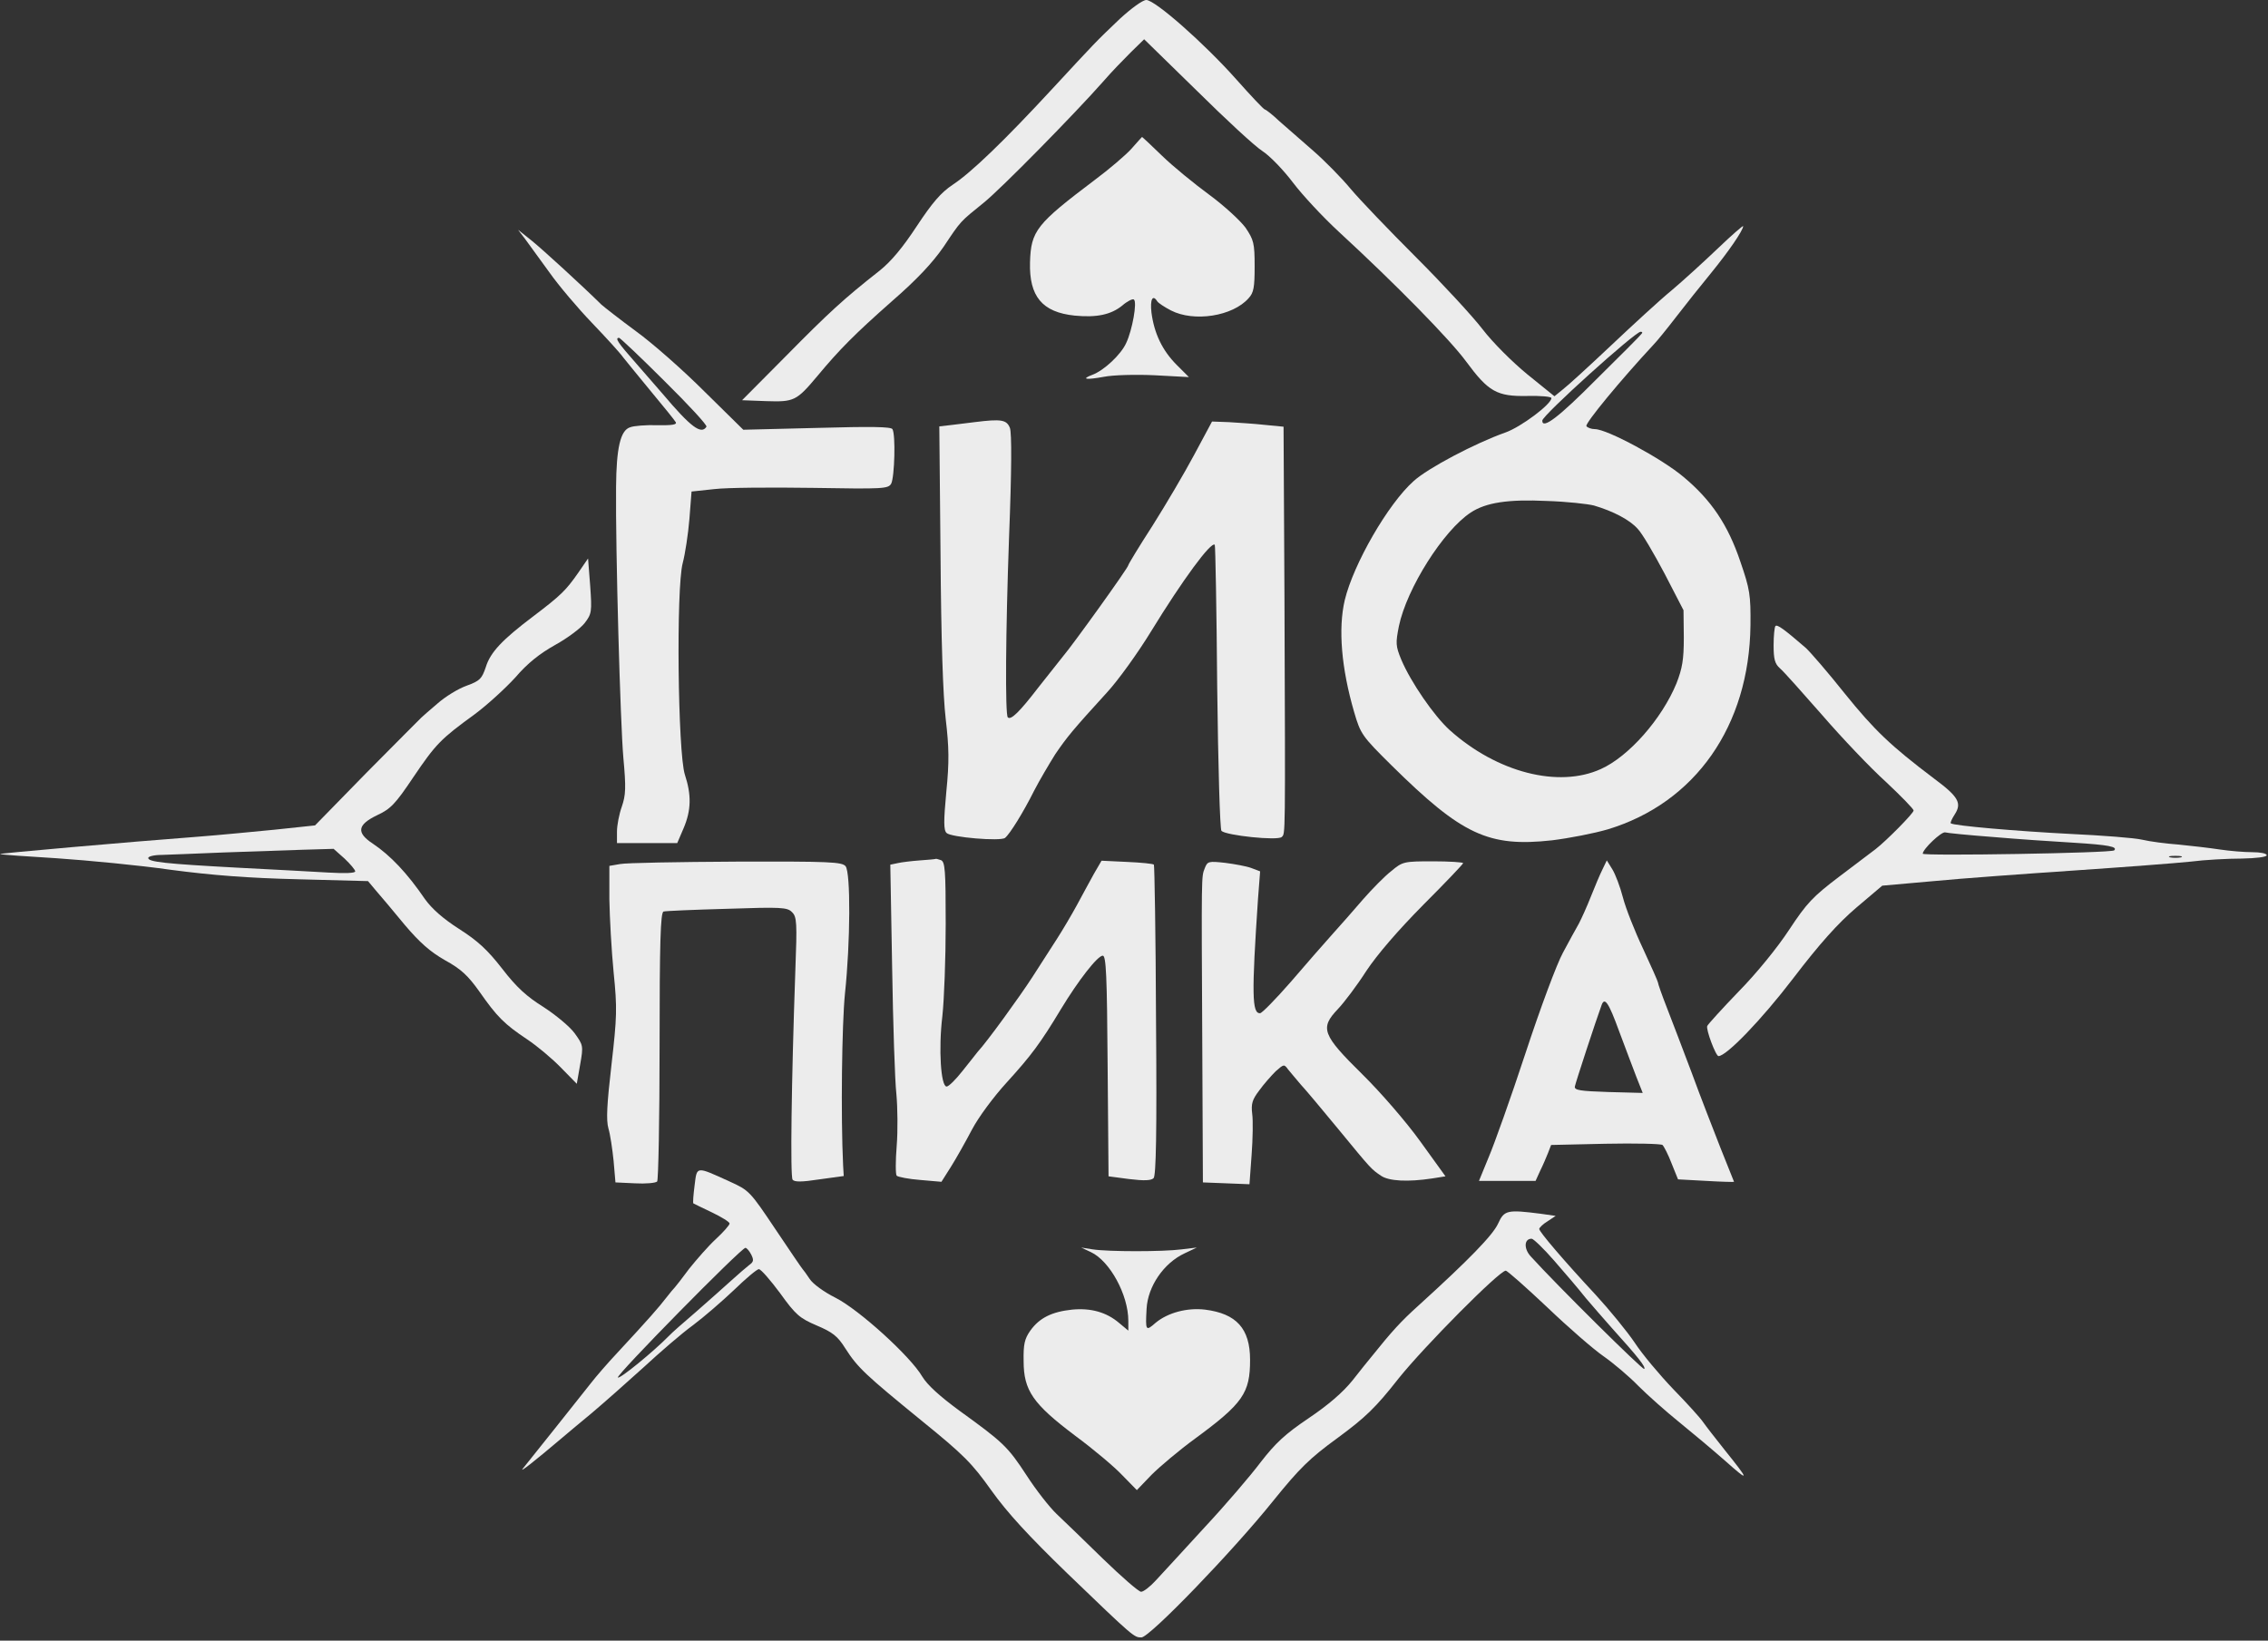 <?xml version="1.0" encoding="UTF-8"?> <svg xmlns="http://www.w3.org/2000/svg" width="593" height="429" viewBox="0 0 593 429" fill="none"><rect x="0" y="0" width="593" height="429" fill="#333333" stroke="none"/><path d="M292.788 4.934C286.262 11.142 286.262 11.221 275.2 23.159C262.626 36.767 253.952 45.124 249.097 48.307C245.993 50.376 243.765 53.002 239.706 59.13C236.045 64.701 233.021 68.362 229.917 70.829C220.686 78.071 216.627 81.812 205.485 93.112L194.025 104.652L200.392 104.891C207.634 105.13 208.271 104.811 213.682 98.365C219.572 91.282 223.551 87.303 233.18 78.787C239.786 73.058 243.845 68.68 246.71 64.542C251.325 57.618 250.927 58.096 257.215 53.002C261.671 49.421 280.851 29.923 288.65 21.09C290.56 18.861 293.743 15.598 295.653 13.688L299.155 10.266L312.843 23.636C320.324 31.038 328.044 38.2 330.033 39.473C332.023 40.747 335.604 44.487 338.071 47.75C340.538 51.013 345.95 56.822 350.009 60.563C365.13 74.49 379.216 88.895 383.354 94.545C389.164 102.424 391.392 103.697 399.35 103.538C402.772 103.458 405.637 103.697 405.637 104.095C405.637 105.687 397.679 111.655 393.62 113.088C385.742 115.873 373.327 122.399 369.586 125.821C362.981 131.71 353.908 147.388 351.6 156.938C349.85 164.419 350.725 174.765 354.067 186.225C355.739 191.955 356.137 192.512 363.856 200.152C382.24 218.297 389.164 221.56 405.797 219.73C410.333 219.172 416.859 217.899 420.36 216.865C443.28 209.941 457.367 189.806 457.685 163.544C457.765 155.585 457.526 154.073 455.059 146.911C451.796 137.202 447.419 130.755 440.177 124.707C434.526 119.932 420.201 112.212 417.018 112.212C416.063 112.212 415.028 111.815 414.79 111.417C414.392 110.7 423.862 99.24 432.298 90.168C433.173 89.293 435.879 85.95 438.267 82.846C440.654 79.743 444.713 74.649 447.26 71.545C451.875 65.895 455.775 60.245 455.775 59.13C455.775 58.892 452.83 61.438 449.17 64.94C445.588 68.362 440.097 73.376 437.073 75.922C433.969 78.469 426.886 84.995 421.156 90.407C415.506 95.739 409.855 100.912 408.582 101.867L406.433 103.617L399.35 97.888C395.371 94.625 390.278 89.531 387.652 86.109C385.025 82.687 377.226 74.251 370.223 67.248C363.22 60.245 355.5 52.207 353.112 49.342C350.725 46.477 346.348 42.02 343.324 39.394C340.3 36.767 336.32 33.266 334.49 31.674C332.739 30.003 330.988 28.65 330.75 28.65C330.431 28.65 327.089 25.069 323.189 20.692C314.912 11.38 302.02 -1.18179e-05 299.712 -1.18179e-05C298.757 -1.18179e-05 295.733 2.228 292.788 4.934ZM429.194 87.303C428.955 87.701 423.623 93.033 417.336 99.24C407.547 109.109 403.25 112.372 403.25 109.984C403.25 108.631 427.523 86.746 428.955 86.746C429.433 86.746 429.512 86.985 429.194 87.303ZM416.779 132.188C421.872 133.7 426.09 135.928 428.16 138.236C429.353 139.43 432.457 144.762 435.242 150.015L440.177 159.565L440.256 166.727C440.256 172.537 439.858 174.765 438.346 178.665C434.526 187.976 425.852 197.844 418.53 201.107C407.468 206.121 391.392 201.982 379.057 190.92C374.918 187.18 368.87 178.346 366.403 172.537C364.891 168.876 364.891 168.16 365.766 163.703C367.835 153.835 377.385 138.714 384.548 134.018C388.527 131.392 394.337 130.517 404.444 130.994C409.696 131.153 415.267 131.79 416.779 132.188Z" fill="#ECECEC"></path><path d="M295.813 38.916C294.301 40.587 290.003 44.248 286.263 47.034C270.983 58.573 269.55 60.324 269.311 68.601C269.073 77.514 272.495 81.653 281.01 82.528C286.74 83.085 290.481 82.289 293.425 79.902C294.699 78.787 296.131 78.071 296.449 78.31C297.404 78.867 296.051 86.348 294.46 89.69C293.107 92.715 288.65 96.853 285.706 97.967C282.522 99.161 283.875 99.4 288.65 98.524C291.038 98.047 297.006 97.888 301.941 98.126L310.854 98.604L307.671 95.42C303.93 91.68 301.781 87.223 301.065 81.732C300.667 78.31 301.384 76.877 302.577 78.787C302.896 79.265 304.487 80.299 306.159 81.175C312.207 84.279 322.314 82.687 326.452 77.992C327.805 76.559 328.044 75.127 328.044 69.635C328.044 63.587 327.805 62.712 325.656 59.528C324.304 57.698 320.086 53.798 316.186 50.933C312.286 48.068 306.716 43.532 303.851 40.747C301.065 38.041 298.678 35.812 298.598 35.812C298.598 35.812 297.325 37.165 295.813 38.916Z" fill="#ECECEC"></path><path d="M137.283 62.473C138.238 63.746 141.103 67.725 143.649 71.227C146.116 74.729 151.13 80.618 154.711 84.358C158.293 88.099 162.033 92.157 162.988 93.51C164.023 94.784 167.365 98.922 170.469 102.662C173.573 106.403 176.358 109.825 176.676 110.382C177.074 111.019 175.801 111.257 171.901 111.178C168.877 111.098 165.694 111.337 164.739 111.735C162.192 112.531 161.158 117.226 161.078 127.333C160.919 143.727 162.192 189.17 162.988 198.162C163.704 205.962 163.625 207.872 162.59 210.896C161.874 212.885 161.317 215.83 161.317 217.422V220.446H169.195H177.074L178.745 216.546C180.735 211.851 180.815 207.872 179.064 202.54C177.233 196.81 176.756 153.755 178.507 147.229C179.143 144.842 179.939 139.589 180.258 135.69L180.815 128.527L186.783 127.89C190.046 127.492 201.665 127.413 212.489 127.572C231.111 127.89 232.225 127.811 233.021 126.458C233.897 124.707 234.215 113.645 233.34 112.212C232.942 111.576 227.848 111.496 213.603 111.894L194.344 112.372L184.157 102.344C178.586 96.773 170.548 89.69 166.251 86.587C162.033 83.483 157.974 80.3 157.258 79.663C152.085 74.57 141.819 65.179 138.954 62.871L135.452 60.085L137.283 62.473ZM173.732 99.638C180.019 105.846 184.953 111.178 184.714 111.576C183.361 113.725 180.655 111.735 173.254 102.981C172.14 101.707 169.036 98.126 166.33 95.022C161.555 89.611 160.68 88.338 161.874 88.338C162.113 88.338 167.524 93.431 173.732 99.638Z" fill="#ECECEC"></path><path d="M254.827 110.382C253.554 110.541 250.928 110.86 249.018 111.098L245.596 111.496L245.914 145.08C246.073 167.364 246.551 181.768 247.267 187.976C248.142 195.457 248.222 199.117 247.426 207.076C246.71 214.716 246.71 217.103 247.506 217.82C248.62 218.934 261.592 220.048 262.786 219.093C264.059 218.058 267.561 212.408 270.346 206.837C271.779 204.052 274.325 199.754 275.917 197.207C279.021 192.671 280.374 191 289.446 181.052C292.311 177.948 297.484 170.786 300.986 165.056C309.183 151.686 316.664 141.499 317.619 142.454C317.778 142.693 318.096 159.405 318.255 179.699C318.494 200.152 318.972 216.865 319.369 217.262C320.563 218.456 334.092 219.889 335.127 218.854C336.082 217.899 336.082 220.048 335.843 156.62L335.604 111.576L330.67 111.098C327.885 110.78 323.667 110.541 321.279 110.382L316.902 110.223L312.207 118.977C309.66 123.752 304.726 132.108 301.304 137.52C297.802 142.932 295.017 147.547 295.017 147.786C295.017 148.423 280.612 168.478 277.907 171.661C277.509 172.139 274.644 175.8 271.54 179.699C266.526 186.225 264.298 188.374 263.502 187.578C262.786 186.862 262.945 164.976 263.82 140.783C264.537 122.638 264.537 113.327 264.059 111.894C263.184 109.745 261.831 109.507 254.827 110.382Z" fill="#ECECEC"></path><path d="M151.13 149.855C147.947 154.392 146.673 155.665 139.431 161.156C131.314 167.284 128.21 170.547 127.016 174.447C125.982 177.471 125.504 178.028 122.003 179.301C119.774 180.097 116.432 182.166 114.442 183.917C112.373 185.668 110.463 187.339 110.145 187.657C109.826 187.976 103.38 194.422 95.899 201.982L82.37 215.83L71.865 216.944C66.135 217.501 57.142 218.377 51.89 218.775C32.949 220.207 -0.237 223.152 0.001 223.311C0.16 223.47 6.845 223.947 14.883 224.425C23.001 224.982 36.45 226.255 44.727 227.449C55.55 228.882 65.021 229.598 77.993 229.916L96.218 230.394L98.287 232.861C99.48 234.214 102.823 238.193 105.768 241.774C109.747 246.47 112.453 248.857 116.352 251.085C120.57 253.393 122.4 255.144 125.345 259.282C129.961 265.888 131.871 267.798 137.84 271.777C140.466 273.528 144.445 276.87 146.673 279.178L150.812 283.396L151.687 278.382C152.563 273.448 152.483 273.289 150.255 270.185C148.981 268.435 145.32 265.41 142.137 263.341C137.68 260.556 135.054 258.168 131.314 253.314C127.414 248.3 124.868 245.992 120.013 242.888C115.795 240.182 112.93 237.636 111.1 235.089C106.484 228.325 102.107 223.709 97.491 220.605C93.114 217.74 93.432 215.671 98.525 213.204C102.107 211.532 103.3 210.339 107.996 203.335C113.965 194.502 115.238 193.228 123.992 186.862C127.335 184.395 132.11 180.017 134.736 177.152C137.919 173.412 141.182 170.865 145.161 168.637C148.345 166.886 151.846 164.26 152.881 162.907C154.711 160.52 154.791 159.962 154.313 153.198L153.756 146.035L151.13 149.855ZM90.09 224.505C91.602 225.937 92.875 227.449 92.875 227.847C92.875 228.325 90.169 228.404 85.951 228.165C82.052 227.927 71.467 227.37 62.235 226.892C43.056 225.857 38.758 225.38 38.758 224.345C38.758 223.947 40.27 223.55 42.18 223.55C44.011 223.47 51.253 223.231 58.256 222.913C65.26 222.674 74.65 222.356 79.107 222.197L87.225 221.958L90.09 224.505Z" fill="#ECECEC"></path><path d="M464.211 163.703C463.972 163.942 463.733 166.25 463.733 168.717C463.733 172.377 464.052 173.571 465.404 174.765C466.359 175.561 471.294 181.132 476.467 187.021C481.56 192.91 489.041 200.789 493.099 204.45C497.079 208.19 500.342 211.532 500.342 211.93C500.342 212.647 493.259 219.809 490.394 222.037C489.518 222.674 485.221 225.937 480.923 229.2C473.999 234.452 472.408 236.124 467.792 243.127C464.768 247.743 459.277 254.507 454.581 259.282C450.204 263.819 446.543 267.877 446.384 268.275C445.986 269.151 448.612 276.154 449.329 276.154C451.398 276.154 460.55 266.684 468.827 255.86C475.75 246.788 480.525 241.456 485.38 237.317L492.144 231.587L505.594 230.394C512.995 229.677 529.628 228.484 542.521 227.608C555.413 226.733 569.022 225.698 572.762 225.3C576.503 224.823 582.472 224.505 586.132 224.505C589.873 224.425 592.658 224.107 592.658 223.629C592.658 223.152 590.987 222.833 588.918 222.833C586.769 222.833 582.949 222.515 580.323 222.117C577.697 221.719 572.922 221.162 569.659 220.844C566.396 220.605 562.098 220.048 560.109 219.57C558.119 219.093 549.683 218.456 541.327 218.058C527.32 217.342 510.687 215.91 510.051 215.273C509.892 215.114 510.369 214.079 511.085 212.965C512.995 210.02 512.12 208.349 505.674 203.574C494.293 194.979 490.075 190.92 482.356 181.37C478.058 175.959 473.442 170.627 472.169 169.433C466.359 164.419 464.688 163.225 464.211 163.703ZM521.033 218.854C527.4 219.411 536.95 220.048 542.362 220.366C551.275 220.923 553.742 221.401 552.787 222.356C552.071 223.072 502.729 223.868 502.729 223.231C502.729 222.037 507.663 217.342 508.618 217.66C509.096 217.82 514.667 218.377 521.033 218.854ZM570.216 224.186C569.42 224.345 568.147 224.345 567.43 224.186C566.634 223.947 567.271 223.788 568.783 223.788C570.295 223.788 570.932 223.947 570.216 224.186Z" fill="#ECECEC"></path><path d="M240.502 224.982C238.354 225.141 235.648 225.46 234.693 225.698L232.783 226.096L233.26 252.916C233.499 267.639 233.976 282.6 234.374 286.102C234.693 289.604 234.772 295.652 234.454 299.631C234.136 303.531 234.136 307.112 234.454 307.43C234.772 307.749 237.558 308.306 240.661 308.545L246.153 309.022L248.62 305.122C249.973 302.974 252.44 298.597 254.111 295.413C255.862 292.071 259.841 286.739 263.263 282.998C269.63 275.995 272.017 272.812 277.429 263.819C281.965 256.338 286.979 249.892 288.332 249.892C289.207 249.892 289.446 254.985 289.605 278.701L289.844 307.59L295.256 308.306C299.155 308.783 300.986 308.704 301.622 308.067C302.259 307.43 302.498 296.527 302.259 266.763C302.179 244.56 301.861 226.255 301.702 226.096C301.543 225.857 298.359 225.539 294.699 225.38L288.014 225.062L286.024 228.484C284.989 230.394 282.92 234.134 281.567 236.681C280.135 239.307 277.827 243.207 276.394 245.435C274.962 247.663 272.017 252.2 269.948 255.462C266.606 260.635 258.011 272.493 255.623 275.04C255.225 275.597 253.395 277.825 251.644 280.054C249.893 282.282 248.063 284.112 247.506 284.112C245.994 284.112 245.357 274.324 246.391 265.729C246.869 261.352 247.267 250.528 247.267 241.615C247.267 227.529 247.108 225.3 245.994 224.902C245.277 224.664 244.72 224.505 244.641 224.584C244.561 224.664 242.731 224.823 240.502 224.982Z" fill="#ECECEC"></path><path d="M162.112 225.937L159.327 226.415V235.169C159.407 239.944 159.884 248.539 160.441 254.269C161.396 263.66 161.317 265.888 159.884 278.382C158.69 288.728 158.452 292.867 159.088 295.095C159.566 296.687 160.123 300.507 160.441 303.61L160.919 309.181L166.012 309.42C168.797 309.579 171.424 309.34 171.822 308.942C172.14 308.624 172.458 292.628 172.458 273.528C172.458 246.47 172.697 238.591 173.493 238.352C173.97 238.193 181.451 237.875 190.126 237.636C204.212 237.158 205.883 237.238 207.077 238.511C208.35 239.705 208.43 241.297 207.952 253.791C206.918 283.157 206.599 307.59 207.236 308.465C207.714 309.102 209.624 309.102 214.239 308.385L220.606 307.51L220.447 304.804C219.81 291.673 220.129 267.718 220.924 259.84C222.357 246.39 222.437 228.165 221.084 226.494C220.129 225.38 216.945 225.221 192.434 225.3C177.313 225.38 163.624 225.619 162.112 225.937Z" fill="#ECECEC"></path><path d="M314.992 227.051C314.117 229.359 314.117 227.767 314.355 273.767L314.515 309.181L320.643 309.42L326.691 309.659L327.248 302.019C327.566 297.801 327.646 292.946 327.407 291.275C327.089 288.649 327.407 287.535 329.238 285.147C330.431 283.476 332.421 281.247 333.535 280.133C335.684 278.223 335.763 278.223 336.798 279.656C337.435 280.452 338.947 282.202 340.14 283.635C341.414 284.988 345.791 290.24 349.929 295.254C358.683 305.918 358.524 305.68 361.071 307.43C363.14 308.863 368.154 309.102 374.441 308.147L377.943 307.59L371.337 298.437C367.676 293.344 360.912 285.545 356.216 280.929C345.711 270.583 345.075 268.832 349.77 263.898C351.441 262.147 354.863 257.611 357.251 253.871C360.116 249.573 365.448 243.366 372.133 236.601C377.863 230.871 382.558 225.937 382.558 225.698C382.558 225.46 378.977 225.221 374.68 225.221C367.04 225.221 366.721 225.3 363.777 227.767C362.026 229.12 358.763 232.463 356.455 235.089C354.147 237.795 350.486 241.933 348.338 244.321C346.189 246.708 341.255 252.359 337.435 256.815C333.535 261.272 329.954 264.933 329.476 264.933C327.328 265.092 327.248 259.919 328.919 235.089L329.476 227.847L327.168 226.972C325.895 226.494 322.791 225.937 320.324 225.619C315.947 225.141 315.708 225.221 314.992 227.051Z" fill="#ECECEC"></path><path d="M419.008 227.29C418.371 228.563 417.018 231.747 415.983 234.373C414.949 236.999 413.516 240.182 412.8 241.535C412.084 242.809 410.174 246.231 408.662 249.096C407.07 251.961 402.693 263.739 398.873 275.358C395.053 286.977 390.676 299.233 389.243 302.576L386.697 308.783H394.098H401.499L402.693 306.157C403.409 304.725 404.285 302.655 404.762 301.462L405.558 299.392L419.724 299.074C427.523 298.915 434.208 299.074 434.686 299.392C435.083 299.79 436.198 301.939 437.073 304.247L438.744 308.385L446.066 308.783C450.125 309.022 453.388 309.102 453.388 309.022C453.388 309.022 451.796 305.043 449.886 300.268C448.056 295.572 444.554 286.659 442.326 280.531C440.018 274.403 437.073 266.684 435.8 263.421C434.526 260.158 433.492 257.213 433.492 256.895C433.492 256.656 431.741 252.677 429.592 248.061C427.443 243.525 425.056 237.477 424.34 234.691C423.623 231.906 422.35 228.563 421.554 227.29L420.122 224.982L419.008 227.29ZM423.305 269.549C424.897 273.846 426.966 279.258 427.841 281.566L429.513 285.784L420.52 285.545C413.118 285.306 411.606 285.067 411.766 284.112C411.925 283.157 417.336 266.684 418.769 262.784C419.565 260.635 420.599 262.147 423.305 269.549Z" fill="#ECECEC"></path><path d="M181.61 309.977C181.292 312.444 181.133 314.513 181.292 314.672C181.451 314.752 183.68 315.866 186.226 317.06C188.693 318.254 190.762 319.527 190.762 319.925C190.762 320.323 189.171 322.153 187.181 323.984C185.192 325.814 182.088 329.395 180.178 331.783C178.347 334.25 176.676 336.399 176.437 336.637C176.199 336.876 175.164 338.07 174.13 339.423C172.299 341.81 169.593 344.914 161.396 353.748C158.929 356.374 155.825 359.955 154.472 361.706C151.448 365.526 138.556 381.761 136.725 383.99C135.611 385.342 139.67 382.159 146.992 375.952C148.106 374.997 151.528 372.132 154.711 369.505C157.815 366.879 163.943 361.467 168.24 357.568C172.538 353.589 178.347 348.575 181.212 346.506C184.077 344.357 188.852 340.219 191.956 337.274C194.98 334.33 197.925 331.862 198.402 331.862C198.96 331.862 201.427 334.727 203.973 338.15C208.032 343.8 209.067 344.675 213.523 346.585C217.662 348.336 219.015 349.371 221.004 352.554C224.267 357.647 226.257 359.478 240.98 371.495C251.962 380.408 254.111 382.557 259.204 389.72C263.422 395.609 268.913 401.577 279.1 411.446C296.529 428.238 296.529 428.158 298.439 428.158C300.587 428.158 322.473 405.477 332.978 392.346C339.742 383.99 342.369 381.363 349.69 376.031C356.932 370.699 359.638 368.152 365.687 360.433C372.451 351.997 392.029 332.26 393.7 332.26C394.098 332.26 398.952 336.558 404.523 341.81C410.015 347.063 416.7 352.872 419.246 354.623C421.872 356.454 426.011 359.955 428.398 362.422C430.865 364.89 435.64 369.107 438.983 371.813C442.325 374.519 447.737 379.055 451 381.92C457.526 387.73 457.526 387.332 451 379.215C448.533 376.111 445.986 372.848 445.27 371.813C444.633 370.858 441.132 366.959 437.55 363.298C433.969 359.557 429.353 354.066 427.443 351.122C425.454 348.177 420.838 342.527 417.257 338.627C408.741 329.475 402.454 322.074 402.454 321.357C402.454 321.039 403.409 320.084 404.603 319.368L406.752 317.935L402.852 317.378C394.098 316.264 393.302 316.423 391.71 319.925C390.357 322.949 383.911 329.555 371.019 341.253C366.244 345.551 363.936 348.097 358.445 354.942C357.887 355.578 355.739 358.284 353.67 360.91C351.123 364.094 347.223 367.436 342.13 370.858C336.002 374.997 333.535 377.305 329.635 382.318C327.009 385.82 320.404 393.54 314.912 399.429C309.421 405.397 303.771 411.605 302.259 413.197C300.747 414.868 298.996 416.221 298.359 416.221C297.722 416.221 293.266 412.321 288.332 407.546C283.477 402.771 277.986 397.519 276.235 395.847C274.405 394.097 270.903 389.64 268.436 385.82C263.502 378.26 262.308 377.145 250.848 368.869C245.755 365.128 242.492 362.184 241.139 359.955C238.035 354.623 224.585 342.447 218.457 339.343C215.433 337.831 212.489 335.682 211.693 334.409C210.897 333.215 210.101 332.101 209.862 331.862C209.624 331.624 206.44 326.928 202.7 321.357C196.095 311.489 195.856 311.25 190.762 308.942C181.849 304.884 182.247 304.884 181.61 309.977ZM406.354 329.634C409.139 332.817 412.88 337.195 414.63 339.423C416.461 341.572 419.565 345.153 421.554 347.381C428.239 354.782 430.388 357.488 429.91 357.966C429.592 358.364 406.99 336.001 400.226 328.52C398.395 326.53 398.475 323.904 400.465 323.904C400.942 323.904 403.648 326.53 406.354 329.634ZM196.413 328.042C197.129 329.475 197.05 329.952 195.935 330.748C195.219 331.305 193.07 333.136 191.24 334.807C189.41 336.478 185.271 340.139 182.008 343.004C178.745 345.79 175.482 348.655 174.846 349.371C170.946 353.35 162.033 360.672 161.555 360.194C160.998 359.637 193.787 326.292 194.901 326.292C195.219 326.292 195.935 327.087 196.413 328.042Z" fill="#ECECEC"></path><path d="M285.228 327.406C290.162 329.714 295.017 338.547 295.017 345.392V347.938L292.629 345.949C289.287 343.084 285.148 341.97 280.294 342.447C275.041 343.004 271.778 344.596 269.391 347.938C267.879 350.087 267.561 351.52 267.64 355.897C267.64 363.616 270.107 367.118 281.09 375.395C285.944 378.976 291.515 383.671 293.505 385.82L297.245 389.64L301.065 385.661C303.214 383.512 308.307 379.215 312.446 376.19C325.02 366.959 326.85 364.253 326.85 355.578C326.85 347.381 323.269 343.482 315.072 342.447C310.376 341.89 305.363 343.243 302.179 345.869C299.553 348.177 299.473 348.018 299.792 342.208C300.11 336.399 304.248 330.271 309.74 327.724L312.923 326.212L308.944 326.69C304.089 327.326 289.844 327.326 285.706 326.69L282.681 326.212L285.228 327.406Z" fill="#ECECEC"></path></svg> 